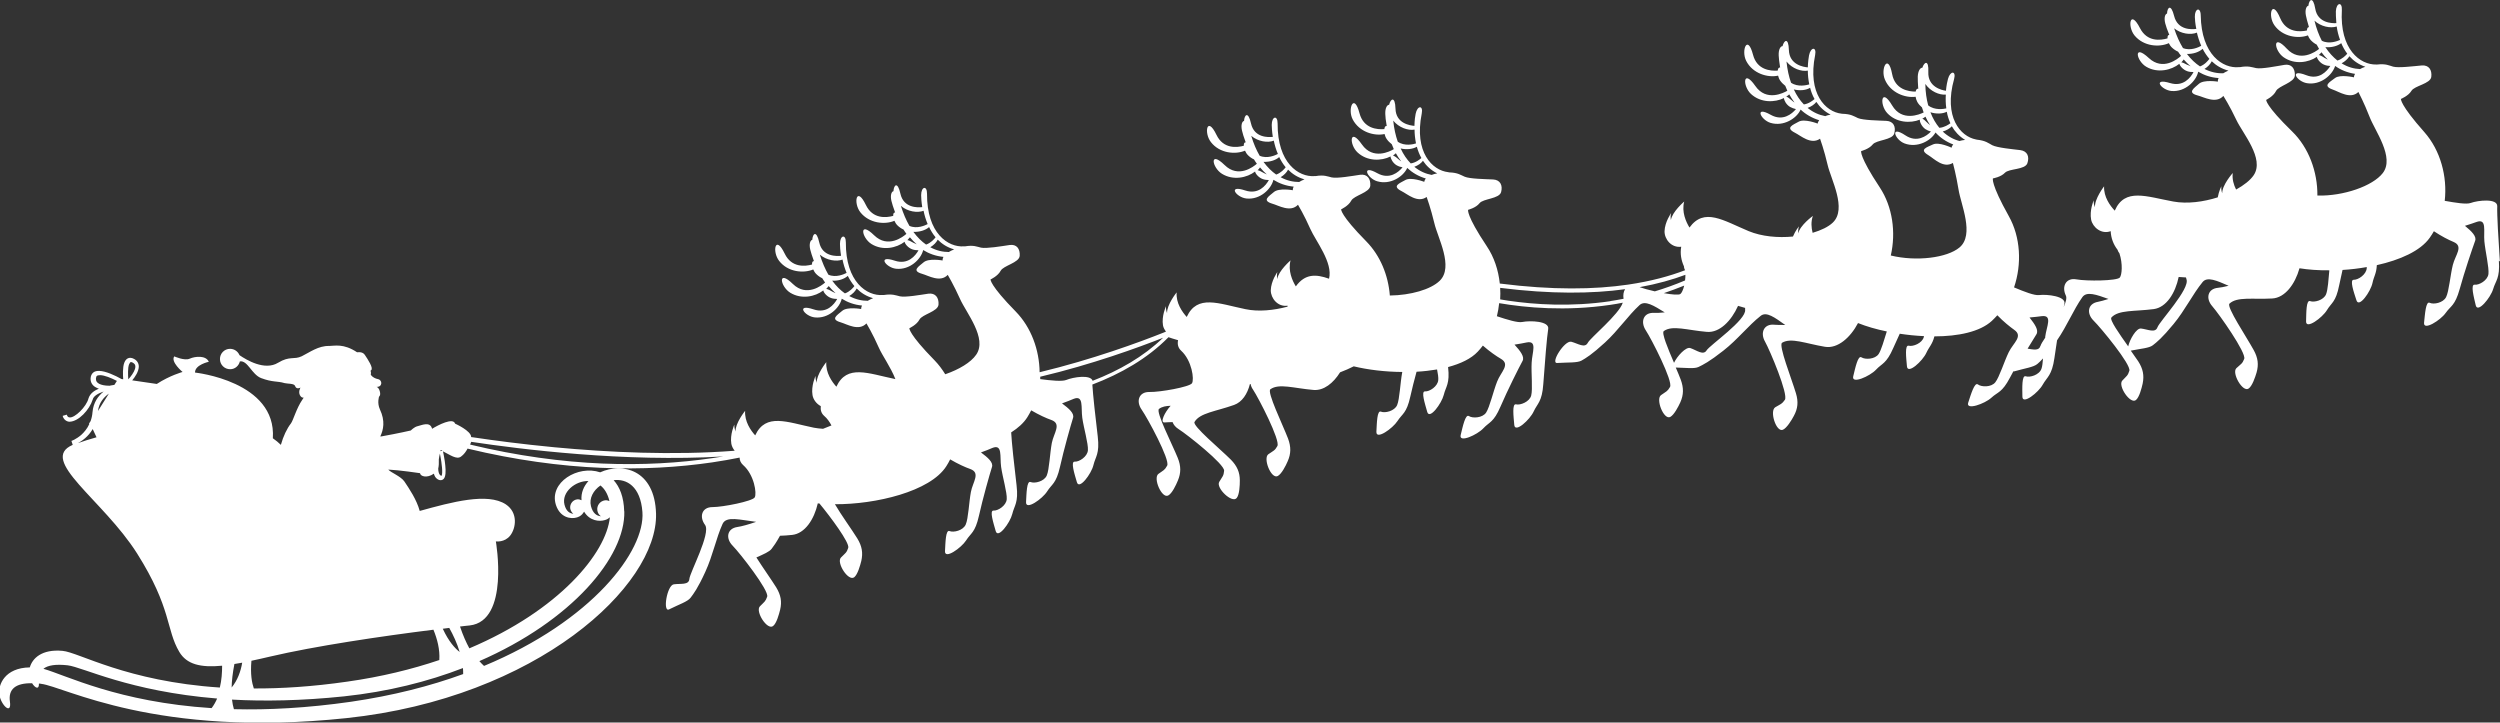 <?xml version="1.0" encoding="UTF-8"?><svg id="Layer_1" xmlns="http://www.w3.org/2000/svg" viewBox="0 0 208.51 60.26"><rect x="0" y="0" width="208.51" height="60.26" fill="#333333" stroke="none"/><defs><style>.cls-1{fill:#fff;stroke-width:0px;}</style></defs><polygon class="cls-1" points="7.64 31.55 7.64 31.55 7.64 31.55 7.64 31.55"/><path class="cls-1" d="M208.5,21.81c-.12-1.78-.25-3.95-.22-4.61.02-.67-1.59-.5-2.22-.27-.36.13-1.26-.02-2.16-.18.23-2.04-.36-4.21-1.69-5.72-2.08-2.34-1.96-2.78-1.96-2.78,0,0,.62-.25.87-.67.25-.43,1.59-.59,1.66-1.17.07-.58-.2-1-.8-.95-.68.06-1.93.22-2.38.1-.35-.1-.61-.26-1.33-.18-.03,0-.06,0-.09,0-1.32.03-3.05-1.24-2.86-4.54.04-.72-.46-.63-.5.09,0,.18,0,.55.04,1-.36.02-1.56,0-1.76-1.21-.18-1.06-.52-.76-.57-.24-.16.02-.3.32-.21.8.04.19.12.55.26.99-.11-.02-.17.1-.17.27-.58.13-1.72.19-2.23-1.02-.7-1.67-1.05-.22-.49.58.68.97,1.98,1.15,2.8.85.05.14.13.28.23.39.15.16.32.29.5.38.07.12.13.24.2.36-.28.23-1.6,1.16-2.69-.02-1.23-1.33-1.07.16-.26.72.91.63,2.07.44,2.77-.04.02.19.28.53.61.66.17.07.34.1.51.1-.29.45-.94,1.19-2.01.77-1.49-.58-.79.54.07.67,1.13.18,2.11-.68,2.34-1.44.46.33,1.01.56,1.66.66-.1.17-.09.29-.09.29,0,0-1.15-.27-1.58.06-.44.34-1.07.65-.19.96.53.18,1.48.84,2.14.2,0,0,.48.91.93,2.07.44,1.16,2.12,3.39,1.1,4.7-.83,1.07-3.27,1.93-5.45,1.87.02-1.98-.72-4-2.11-5.35-2.24-2.18-2.16-2.63-2.16-2.63,0,0,.6-.29.82-.74.22-.44,1.54-.7,1.57-1.29.03-.58-.28-.99-.87-.89-.67.11-1.91.36-2.36.27-.36-.07-.63-.21-1.35-.08-.03,0-.06,0-.09,0-1.31.13-3.13-1.01-3.18-4.32-.01-.73-.51-.59-.49.13,0,.18.03.55.12,1-.36.05-1.55.13-1.85-1.08-.26-1.04-.57-.72-.59-.2-.16.04-.27.34-.15.82.05.19.16.54.34.97-.12-.02-.16.11-.15.28-.57.17-1.7.32-2.3-.86-.83-1.62-1.07-.14-.45.62.76.92,2.07,1,2.86.64.06.13.15.27.26.37.16.15.33.26.51.34.08.12.16.24.25.35-.27.25-1.51,1.28-2.69.18-1.33-1.24-1.05.24-.21.73.95.56,2.1.28,2.76-.25.04.19.31.5.66.62.17.06.35.07.52.07-.25.47-.85,1.25-1.95.92-1.53-.47-.74.59.12.66,1.14.09,2.06-.84,2.22-1.61.49.29,1.05.49,1.7.53-.08.17-.06.3-.06.3,0,0-1.17-.19-1.58.18-.41.37-1.01.73-.11.97.54.14,1.53.72,2.15.04,0,0,.55.87,1.08,2,.53,1.13,2.37,3.23,1.45,4.61-.29.43-.82.84-1.47,1.2-.2-.39-.34-.87-.28-1.38,0,0-.89,1-.88,1.69-.06-.17-.09-.38-.07-.59,0,0-.21.42-.3.93-1.2.38-2.54.56-3.7.35-2.25-.41-4.05-1.17-4.89.76-.38-.4-.93-1.14-.89-2.03,0,0-.81,1.05-.76,1.75-.07-.17-.12-.37-.11-.58,0,0-.36.85-.21,1.61.13.64.86,1.25,1.63.96.03.59.23,1.11.57,1.55.03.11.09.21.16.3.29.87.21,1.81.03,2.02-.25.28-2.75.31-3.62.15-.86-.16-1.25.58-.88,1.35.1.2,0,.55-.18.96.02-.1.04-.19.06-.26.16-.65-1.45-.82-2.12-.74-.37.05-1.23-.28-2.08-.64.66-1.95.55-4.19-.44-5.95-1.53-2.73-1.32-3.14-1.32-3.14,0,0,.66-.11,1-.47.34-.36,1.67-.24,1.87-.79.19-.55.01-1.02-.59-1.1-.68-.08-1.93-.2-2.34-.41-.32-.17-.54-.38-1.27-.46-.03,0-.05-.01-.09-.02-1.29-.25-2.71-1.86-1.82-5.04.19-.7-.32-.71-.51-.01-.05.18-.13.54-.17.99-.36-.05-1.52-.32-1.47-1.56.05-1.07-.34-.85-.5-.36-.17-.01-.36.25-.38.74,0,.2,0,.56.04,1.02-.1-.05-.18.06-.22.23-.6,0-1.72-.18-1.96-1.47-.33-1.78-.99-.44-.6.47.46,1.09,1.69,1.55,2.56,1.43.02.15.07.3.14.43.1.18.24.33.39.46.04.14.09.28.14.42-.33.16-1.81.8-2.63-.59-.92-1.56-1.07-.07-.41.64.75.81,1.93.87,2.72.55-.02.19.16.57.45.78.15.1.31.17.48.21-.37.38-1.17.96-2.13.32-1.34-.89-.89.36-.08.67,1.07.41,2.21-.22,2.59-.91.38.42.87.77,1.48,1-.13.14-.14.27-.14.27,0,0-1.07-.51-1.56-.27-.5.24-1.18.41-.38.89.48.29,1.26,1.13,2.05.65,0,0,.27.99.47,2.22.19,1.23,1.35,3.77.08,4.83-1.04.87-3.6,1.19-5.73.67.44-1.93.15-4.06-.92-5.68-1.73-2.61-1.55-3.03-1.55-3.03,0,0,.65-.16.96-.55.31-.39,1.65-.36,1.8-.92.15-.56-.06-1.02-.66-1.05-.68-.03-1.94-.05-2.37-.23-.33-.15-.57-.34-1.3-.36-.03,0-.05-.01-.08-.01-1.31-.15-2.84-1.65-2.19-4.89.14-.71-.37-.69-.51.03-.03.18-.09.54-.1,1-.36-.03-1.54-.21-1.58-1.45-.03-1.07-.4-.83-.53-.32-.17,0-.34.27-.32.77.01.2.04.56.12,1.02-.11-.04-.18.07-.2.25-.6.04-1.73-.05-2.06-1.32-.46-1.76-1.01-.36-.57.51.54,1.06,1.8,1.42,2.66,1.23.03.14.09.29.18.42.12.17.27.31.42.43.05.14.11.27.17.41-.31.18-1.75.93-2.67-.4-1.04-1.49-1.08,0-.36.67.81.75,1.99.72,2.75.34,0,.19.2.56.51.74.16.09.32.14.49.18-.34.41-1.1,1.04-2.1.48-1.4-.79-.85.42-.02.67,1.09.33,2.19-.38,2.51-1.11.41.39.93.7,1.55.89-.12.15-.13.28-.13.28,0,0-1.1-.43-1.58-.16-.48.27-1.15.5-.32.92.5.25,1.34,1.03,2.1.5,0,0,.35.97.63,2.18.28,1.22,1.63,3.66.44,4.81-.37.36-.98.65-1.69.86-.11-.43-.15-.92.02-1.41,0,0-1.08.78-1.22,1.46-.02-.18,0-.39.06-.59,0,0-.3.36-.5.85-1.25.12-2.6,0-3.69-.45-2.11-.88-3.71-2-4.94-.3-.29-.47-.67-1.31-.44-2.17,0,0-1.01.86-1.11,1.55-.03-.18-.04-.38.02-.59,0,0-.53.75-.55,1.52-.01.66.57,1.4,1.39,1.29-.1.59,0,1.13.23,1.64,0,.11.04.22.09.32,0,0,0,0,0,0-1.28.49-2.84.92-4.75,1.2-2.78.41-6.31.47-10.7-.09-.12-1.12-.47-2.2-1.09-3.12-1.74-2.61-1.55-3.03-1.55-3.03,0,0,.65-.16.95-.55.31-.39,1.65-.36,1.8-.93.15-.56-.07-1.02-.67-1.05-.68-.03-1.95-.05-2.37-.23-.33-.14-.57-.34-1.29-.36-.03,0-.06-.01-.09-.02-1.31-.15-2.85-1.64-2.2-4.89.14-.71-.37-.69-.51.03-.04.18-.09.54-.1,1-.37-.03-1.55-.2-1.58-1.44-.03-1.07-.41-.83-.53-.32-.17,0-.34.27-.32.77,0,.19.04.56.12,1.01-.11-.04-.18.07-.2.25-.59.05-1.73-.04-2.07-1.32-.46-1.76-1.02-.36-.57.51.55,1.06,1.81,1.41,2.66,1.22.03.14.09.29.18.42.12.18.27.31.42.43.05.14.11.27.17.41-.31.19-1.74.93-2.66-.39-1.04-1.49-1.08.01-.36.67.81.75,1.99.72,2.75.33,0,.19.2.56.51.74.16.09.32.14.49.17-.34.41-1.09,1.05-2.1.49-1.4-.78-.85.43-.02.67,1.1.33,2.19-.39,2.51-1.11.42.39.93.7,1.55.88-.12.15-.13.28-.13.28,0,0-1.1-.43-1.58-.15-.48.27-1.15.5-.32.92.5.25,1.35,1.03,2.1.49,0,0,.35.96.64,2.18.28,1.22,1.64,3.65.45,4.81-.75.73-2.43,1.21-4.16,1.23-.13-1.69-.8-3.33-1.96-4.51-2.2-2.23-2.1-2.68-2.1-2.68,0,0,.61-.28.84-.72.23-.44,1.55-.67,1.59-1.25.04-.58-.25-.99-.85-.91-.67.1-1.92.32-2.37.22-.35-.08-.63-.23-1.34-.11-.03,0-.06,0-.09,0-1.32.1-3.1-1.08-3.08-4.39,0-.72-.49-.6-.49.12,0,.18.02.55.09,1-.36.04-1.55.09-1.82-1.12-.23-1.05-.55-.73-.58-.21-.16.03-.28.33-.17.81.04.19.15.55.31.98-.12-.02-.17.1-.16.28-.58.16-1.71.28-2.28-.91-.79-1.64-1.07-.16-.46.61.73.94,2.04,1.05,2.84.71.06.14.14.27.25.38.15.15.32.27.5.35.07.12.15.24.24.36-.27.24-1.54,1.24-2.69.11-1.3-1.27-1.06.21-.22.73.94.58,2.09.33,2.76-.19.03.19.3.51.64.63.17.06.34.08.51.08-.26.47-.88,1.23-1.97.87-1.52-.51-.76.58.1.67,1.14.12,2.07-.79,2.25-1.56.48.3,1.04.51,1.69.57-.09.17-.07.3-.07.3,0,0-1.16-.21-1.58.15-.42.36-1.03.7-.14.97.54.15,1.52.76,2.15.09,0,0,.53.88,1.03,2.02.45,1.01,1.9,2.81,1.56,4.15-1.09-.39-2-.43-2.77.64-.29-.47-.67-1.31-.44-2.17,0,0-1.01.87-1.11,1.56-.03-.18-.04-.39.01-.59,0,0-.53.75-.55,1.53,0,.66.58,1.4,1.4,1.28,0,.03,0,.05,0,.08-1.16.31-2.42.44-3.51.21-2.24-.46-4.02-1.26-4.9.65-.37-.41-.91-1.16-.84-2.05,0,0-.83,1.03-.8,1.73-.06-.17-.11-.37-.09-.58,0,0-.38.84-.25,1.6.03.18.13.36.25.52-.07.03-.12.05-.19.08-2.01.8-5.94,2.25-10.35,3.31-.02-1.87-.71-3.75-1.99-5.06-2.19-2.23-2.1-2.68-2.1-2.68,0,0,.61-.28.84-.72.23-.44,1.55-.67,1.59-1.25.04-.58-.25-.99-.85-.9-.67.1-1.92.31-2.37.22-.35-.08-.62-.23-1.34-.11-.03,0-.06,0-.09,0-1.32.1-3.1-1.08-3.08-4.39,0-.72-.49-.6-.49.12,0,.18.02.55.09,1-.36.04-1.55.09-1.82-1.12-.23-1.05-.55-.74-.58-.21-.16.03-.28.33-.17.81.05.19.15.55.31.97-.12-.02-.17.1-.16.28-.58.16-1.71.28-2.28-.91-.79-1.64-1.07-.16-.46.61.74.93,2.04,1.05,2.84.71.06.14.14.27.25.38.15.15.33.27.51.35.08.12.15.24.24.36-.27.24-1.54,1.24-2.69.12-1.3-1.27-1.06.21-.22.73.94.58,2.09.33,2.76-.19.03.19.3.51.64.63.17.06.35.08.52.08-.26.46-.88,1.23-1.97.87-1.52-.51-.76.58.1.67,1.14.12,2.08-.79,2.26-1.56.48.3,1.05.51,1.69.57-.09.17-.07.3-.07.3,0,0-1.16-.21-1.58.15-.42.36-1.03.7-.14.96.54.15,1.52.76,2.15.09,0,0,.52.88,1.03,2.02.51,1.14,2.29,3.28,1.34,4.64-.44.64-1.42,1.23-2.58,1.63-.26-.42-.55-.81-.89-1.16-2.19-2.23-2.1-2.68-2.1-2.68,0,0,.61-.28.84-.72.23-.44,1.55-.67,1.59-1.25.04-.58-.26-.99-.85-.91-.67.1-1.92.32-2.37.22-.35-.08-.62-.22-1.34-.11-.03,0-.06,0-.09,0-1.32.1-3.1-1.08-3.08-4.39,0-.72-.49-.6-.49.12,0,.18.02.55.09,1-.36.04-1.56.09-1.82-1.12-.23-1.05-.55-.73-.58-.21-.16.03-.28.33-.17.81.05.19.15.55.31.97-.12-.02-.17.1-.16.28-.58.16-1.71.28-2.28-.91-.79-1.64-1.07-.16-.46.61.73.94,2.04,1.05,2.84.71.06.14.14.27.25.38.15.15.32.27.5.35.08.12.15.24.24.36-.27.24-1.54,1.24-2.69.12-1.3-1.27-1.06.21-.22.73.94.58,2.09.33,2.76-.19.03.19.3.51.64.63.17.06.35.08.52.08-.26.47-.88,1.24-1.97.87-1.52-.51-.76.58.1.67,1.14.12,2.07-.79,2.25-1.56.48.3,1.04.51,1.69.57-.09.17-.07.29-.07.29,0,0-1.16-.21-1.58.15-.42.36-1.03.7-.13.96.54.16,1.51.76,2.15.09,0,0,.53.88,1.03,2.02.29.66,1,1.64,1.38,2.62,0,0-.02,0-.02,0-2.24-.46-4.02-1.26-4.9.64-.37-.41-.9-1.16-.84-2.05,0,0-.83,1.03-.8,1.73-.06-.17-.11-.37-.1-.58,0,0-.38.84-.25,1.6.06.37.33.73.69.92-.04.31.04.6.28.81.26.22.45.5.61.8-.23.09-.46.19-.7.28-.26-.02-.51-.04-.76-.09-2.24-.46-4.02-1.26-4.9.64-.37-.41-.9-1.16-.84-2.05,0,0-.83,1.03-.8,1.73-.06-.17-.11-.37-.1-.58,0,0-.38.84-.25,1.6.04.21.14.41.28.58-5.14.4-10.59.13-15.04-.29-2.72-.26-5.06-.57-6.72-.82-.08-.01-.14-.02-.22-.03.01-.52-1.34-1.12-1.34-1.12-.16-.53-1.4.11-1.92.43,0-.01,0-.03-.01-.04-.18-.6-.9-.24-1.19-.18-.29.06-.57.36-.57.36,0,0-1.04.24-2.43.49-.04,0-.08,0-.12.01.26-.55.43-1.28-.03-2.26-.25-.54-.07-1.07-.07-1.07.03,0,.18-.15.02-.56-.09-.22-.24-.25-.24-.25.51.04.52-.56.14-.64-.25-.05-.45-.17-.56-.3-.05-.06-.07-.1-.04-.16.02-.08-.03-.24-.03-.24,0,0-.04.03.05-.05.21-.17-.27-.89-.53-1.28-.2-.3-.64-.21-.64-.21-1.14-.76-1.88-.53-2.33-.53-.91-.02-1.62.53-2.29.86-.65.31-1-.05-1.97.54-1.12.69-2.65-.24-3.22-.63-.13-.31-.43-.53-.79-.53-.47,0-.85.39-.84.86,0,.47.39.85.86.84.39,0,.71-.28.8-.65.65-.11.99,1.09,1.77,1.39.98.37,1.33.23,1.96.42.23.06.8.02.87.23.12.35.46.14.46.14,0,0-.21.33-.05.64.22.4.45,0,.19.39-.48.7-.75,1.71-.94,1.96-.34.44-.64,1.07-.84,1.79-.2-.2-.43-.38-.67-.55.32-4.76-6.49-5.48-6.49-5.48-.02-.65,1.15-.9,1.15-.9-.24-.55-1.14-.46-1.59-.26-.44.2-1.29-.19-1.29-.19-.33.45.69,1.3.69,1.3,0,0-1.06.29-2.15,1h0s-2.05-.3-2.05-.3c.25-.3.53-.72.55-1.13.01-.25-.12-.52-.4-.66-.1-.06-.21-.09-.31-.09-.26,0-.43.2-.5.41-.08.21-.1.46-.11.72,0,.23,0,.47.02.66l-.14-.02c-.54-.3-1.3-.66-1.86-.68-.18,0-.35.02-.49.13-.14.11-.22.29-.23.49,0,0,0,0,0,0,0,0,0,0,0,0,0,0,0,0,0,.01-.02.36.19.63.47.76.07.04.14.07.22.09-.4.17-.73.41-.86.8-.18.73-1.16,1.65-1.57,1.6-.12-.01-.18-.04-.25-.23l-.34.1h0c.07.29.31.48.56.49,0,0,.01,0,.02,0,.75-.02,1.65-.98,1.93-1.86.06-.27.43-.5.91-.66-.47.38-.86.92-.93,1.72-.02.28-.08.53-.16.75l-.13.2.02.05c-.18.39-.43.68-.67.9-.21.18-.42.31-.57.39-.15.08-.25.11-.25.11l.11.33c-2.91,1.25,2.52,4.56,5.37,9.06,2.89,4.58,2.4,6.32,3.52,8.21.62,1.04,1.77,1.32,3.57,1.15,0,.57-.04,1.2-.19,1.82-7.78-.51-11.76-2.94-13.12-3.06-1.75-.16-2.52.64-2.73,1.38-2.09.03-2.66,1.45-2.54,2.27.13.88,1.05,1.75.88.57-.14-1.01.45-1.54,1.85-1.52.25.4.59.57.57.03.06,0,.12,0,.18.02,1.94.22,9.57,4.54,25.47,2.86,15.9-1.68,25.98-11.05,25.82-17.05-.1-3.69-2.82-4.29-4.66-3.45-1.85-.63-4.29.84-3.69,2.72.35,1.07,1.25,1.2,1.76,1.04.27-.08.43-.24.52-.38.03-.03.05-.06.07-.1.46.77,1.26.85,1.74.7.18-.05.31-.14.41-.23-.3,2.98-4.21,7.75-11.72,10.93-.26-.48-.53-1.07-.78-1.82.28-.03.55-.07.81-.09,3.35-.38,2.18-7.01,2.18-7.01,0,0,.73.11,1.2-.49.47-.6.68-1.9-.37-2.6-1.52-1-4.51-.19-7.18.55-.25-.93-.87-1.85-1.28-2.46-.29-.43-1.17-.76-1.34-.99.9.04,2.65.3,2.65.3.01.26.57.45,1.15.04.05.18.13.35.29.45.1.07.21.11.33.09.16-.02.25-.15.29-.26.12-.33.06-.85,0-1.32-.05-.36-.12-.68-.15-.82.59.29,1.13.71,1.5.44.25-.18.42-.42.55-.67,8.01,1.93,14.86,1.96,20.4,1.15.79-.12,1.56-.25,2.29-.4,0,.23.1.45.29.62.93.81,1.16,2.38.97,2.7-.19.32-2.65.81-3.53.81-.88,0-1.12.8-.61,1.49.5.69-1.27,3.97-1.31,4.5-.04.53-.72.37-1.3.45-.57.08-.94,2.37-.39,2.09.84-.42,1.54-.64,1.79-.97.25-.33.6-.78,1.23-2.16.63-1.37.9-2.81,1.44-4,.31-.68,1.47-.33,2.8-.17-.6.21-1.21.38-1.57.43-.87.13-.99.95-.39,1.56.6.61,3.05,3.74,2.88,4.25-.14.41-.23.42-.61.81-.4.42.62,2.02,1.1,1.64.29-.22.49-.96.59-1.36.16-.68.06-1.23-.33-1.87-.38-.61-1.12-1.65-1.65-2.49.6-.27,1.08-.47,1.27-.72.17-.22.38-.51.7-1.09.32-.01.65-.03,1.01-.07,1.06-.11,1.84-1.29,2.14-2.63.04,0,.09,0,.14.01.92,1.11,2.54,3.29,2.4,3.7-.14.42-.23.42-.61.81-.4.42.62,2.02,1.11,1.64.28-.22.49-.96.59-1.36.15-.68.06-1.23-.33-1.87-.43-.7-1.36-1.98-1.87-2.86,3.39.02,7.95-1.06,9.29-3.17.12-.18.22-.37.32-.57.65.38,1.26.66,1.67.8.89.32.22,1.07.06,1.92-.16.85-.21,2.21-.43,2.71-.21.5-1.01.69-1.35.55-.33-.14-.34.97-.38,1.68-.03.71,1.36-.28,1.76-.9.39-.62.75-.63,1.07-2.05.32-1.44.89-3.45,1.09-4.08.12-.38-.34-.78-.92-1.21.39-.14.72-.27.94-.37.88-.36.62.71.74,1.57.12.86.51,2.16.47,2.7-.04.54-.74.98-1.1.95-.36-.03-.01,1.03.18,1.71.19.68,1.2-.7,1.38-1.42.17-.72.53-.93.36-2.39-.2-1.65-.41-3.62-.45-4.42.58-.37,1.05-.79,1.35-1.27.12-.19.22-.38.32-.57.65.38,1.26.66,1.67.8.89.32.22,1.07.05,1.92-.16.85-.21,2.21-.42,2.71-.21.5-1.01.69-1.35.55-.33-.14-.34.97-.38,1.68-.03.71,1.37-.28,1.76-.9.39-.62.75-.63,1.07-2.04.32-1.44.89-3.45,1.09-4.09.12-.38-.34-.78-.92-1.21.39-.14.72-.27.95-.37.88-.36.62.71.74,1.57.12.86.51,2.16.47,2.71-.04.54-.74.98-1.1.95-.36-.03-.02,1.03.18,1.71.19.68,1.21-.7,1.38-1.42.17-.72.53-.93.36-2.39-.19-1.58-.4-3.47-.45-4.33,2.36-.9,4.59-2.16,6.35-3.95.14.05.41.14.8.25-.07.33,0,.64.25.87.91.83,1.11,2.41.91,2.72-.2.31-2.67.75-3.55.73-.88-.02-1.14.77-.65,1.47.49.7,2.39,4.2,2.13,4.67-.21.39-.29.37-.73.69-.47.34.28,2.09.82,1.8.32-.17.65-.87.8-1.24.27-.64.27-1.21-.01-1.9-.47-1.16-1.86-3.85-1.56-4.08.25-.19.58-.25.97-.26-.49.53-.92,1.42-.51,1.39.24-.02.46-.02.67-.03.08.22.25.43.51.59.73.46,3.84,2.93,3.79,3.47-.04.44-.13.46-.41.93-.29.5,1.08,1.82,1.46,1.34.23-.28.26-1.05.26-1.46,0-.69-.23-1.21-.75-1.74-.89-.89-3.22-2.82-3.03-3.14.45-.76,1.75-.87,3.3-1.42.67-.24,1.11-.91,1.32-1.74.02,0,.04,0,.06,0,.03.15.09.31.2.46.47.71,2.3,4.25,2.03,4.71-.21.38-.3.37-.75.68-.47.33.23,2.1.78,1.82.32-.17.67-.85.83-1.23.28-.63.29-1.2.03-1.9-.45-1.17-1.78-3.89-1.47-4.11.72-.51,1.96-.08,3.6.06.85.07,1.65-.57,2.21-1.47.4-.15.78-.32,1.14-.5,1.2.29,2.62.46,4.05.47,0,.02,0,.03-.01.05-.16.85-.21,2.21-.42,2.71-.21.5-1.01.69-1.35.55-.33-.14-.34.97-.38,1.68-.03.71,1.36-.28,1.76-.9.4-.62.76-.63,1.07-2.04.14-.64.33-1.38.52-2.07.59-.03,1.16-.1,1.71-.19.07.36.12.67.1.88-.04.54-.74.98-1.1.95-.36-.03-.01,1.03.18,1.71.19.68,1.2-.7,1.38-1.42.17-.7.52-.92.36-2.32,1.04-.28,1.92-.69,2.48-1.29.15-.16.29-.33.42-.5.57.5,1.12.88,1.5,1.1.82.48,0,1.09-.31,1.9-.32.81-.62,2.13-.92,2.59-.3.45-1.13.49-1.43.29-.3-.2-.52.89-.69,1.58-.17.69,1.39-.02,1.89-.56.5-.54.86-.48,1.43-1.81.58-1.35,1.52-3.22,1.84-3.81.19-.35-.19-.83-.67-1.36.41-.06.76-.13,1-.18.93-.19.47.81.43,1.68-.05.86.1,2.22-.04,2.75-.14.52-.91.82-1.26.73-.35-.09-.21,1.01-.15,1.72.06.71,1.32-.46,1.62-1.13.31-.67.7-.81.8-2.28.13-1.78.3-3.94.41-4.6.11-.66-1.5-.71-2.16-.58-.37.08-1.25-.19-2.12-.48.09-.36.15-.72.19-1.09,2.23.38,5.54.69,9.28.14.34-.05.69-.11,1.03-.18-.31.98-2.7,2.92-2.92,3.35-.25.47-.81.06-1.37-.09-.56-.15-1.78,1.81-1.18,1.77.94-.06,1.67,0,2.03-.2.35-.2.85-.49,1.96-1.51,1.11-1.02,1.92-2.24,2.88-3.12.46-.42,1.19.05,2.1.61-.36.04-.68.05-.9.04-.88-.04-1.15.74-.68,1.46.47.71,2.29,4.26,2.02,4.72-.22.38-.3.36-.75.68-.47.33.23,2.1.77,1.82.32-.17.67-.85.84-1.22.28-.63.29-1.2.03-1.9-.1-.27-.25-.62-.41-1,.87.02,1.55.12,1.9-.05.37-.18.89-.43,2.07-1.36,1.19-.93,2.08-2.09,3.11-2.9.48-.39,1.18.14,2.05.76-.36,0-.69,0-.9-.02-.87-.1-1.21.66-.79,1.4.42.75,1.96,4.41,1.66,4.86-.25.36-.33.34-.8.62-.5.3.07,2.11.63,1.88.33-.14.73-.8.92-1.16.33-.61.39-1.17.17-1.89-.36-1.21-1.48-4.02-1.15-4.21.76-.45,1.96.07,3.58.34,1.05.17,2.11-.76,2.75-1.98.69.28,1.52.52,2.4.7-.23.73-.46,1.55-.68,1.88-.3.45-1.13.48-1.43.28-.3-.2-.52.89-.69,1.58-.17.69,1.4-.01,1.9-.55.5-.54.86-.48,1.44-1.81.16-.37.35-.78.54-1.19.66.1,1.34.17,2.02.2,0,.02,0,.05-.01.07-.14.53-.91.82-1.26.73-.35-.09-.21,1.01-.15,1.72.06.71,1.32-.46,1.62-1.13.23-.5.5-.7.67-1.37,1.98,0,3.8-.38,4.79-1.29.16-.15.31-.31.46-.47.52.54,1.05.96,1.4,1.21.78.54-.07,1.09-.45,1.87-.38.78-.78,2.08-1.12,2.51-.34.43-1.16.4-1.45.18-.28-.22-.59.85-.81,1.52-.22.67,1.39.09,1.93-.41.54-.5.89-.41,1.56-1.69.09-.17.18-.34.28-.52.02,0,.03.02.06.01.91-.26,1.63-.35,1.94-.62.13-.11.28-.25.47-.46-.03.36-.06.67-.13.86-.18.52-.97.75-1.31.63-.34-.12-.29.99-.28,1.7,0,.71,1.35-.36,1.7-1.01.36-.64.76-.75.97-2.21.07-.48.15-.98.22-1.48.84-1.22,1.37-2.55,2.11-3.6.36-.51,1.17-.21,2.18.15-.35.11-.66.2-.88.24-.86.15-.97.97-.36,1.57.61.6,3.14,3.67,2.98,4.18-.13.42-.22.42-.59.82-.39.43.67,2,1.14,1.62.28-.23.47-.97.56-1.37.14-.68.03-1.24-.37-1.86-.16-.24-.38-.55-.62-.89.86-.17,1.54-.21,1.84-.45.32-.25.77-.6,1.73-1.77.96-1.16,1.59-2.49,2.42-3.5.39-.48,1.18-.12,2.17.31-.36.09-.67.15-.89.17-.87.08-1.04.9-.47,1.54.56.64,2.86,3.9,2.66,4.39-.16.41-.25.4-.65.77-.42.39.52,2.05,1.02,1.7.3-.21.54-.93.66-1.33.19-.67.12-1.23-.24-1.88-.6-1.1-2.29-3.61-2.02-3.87.64-.6,1.93-.34,3.57-.43,1.06-.06,1.9-1.19,2.27-2.52.74.12,1.59.18,2.49.17-.07.76-.12,1.61-.27,1.99-.2.51-1,.71-1.33.58-.34-.13-.32.98-.34,1.69-.02.71,1.36-.31,1.74-.94.38-.63.74-.65,1.02-2.07.08-.4.18-.84.28-1.28.67-.04,1.35-.12,2.02-.24,0,.02,0,.05,0,.08-.03.54-.71.99-1.08.98-.37-.02,0,1.03.22,1.71.21.68,1.19-.73,1.34-1.45.11-.53.33-.79.36-1.48,1.93-.43,3.63-1.18,4.41-2.28.13-.18.24-.36.35-.55.63.42,1.22.72,1.63.89.87.36.16,1.08-.05,1.92-.21.84-.32,2.2-.56,2.68-.24.49-1.05.64-1.37.48-.33-.16-.39.95-.47,1.66-.07.71,1.38-.21,1.8-.81.42-.6.78-.59,1.17-1.99.39-1.42,1.06-3.4,1.29-4.03.14-.37-.29-.79-.85-1.25.4-.12.73-.24.96-.32.89-.32.58.74.66,1.61.08.86.4,2.18.34,2.73-.07.54-.79.94-1.15.89-.36-.04-.07,1.03.09,1.72.16.69,1.24-.64,1.45-1.35.21-.71.58-.9.48-2.37ZM193.02,1.71c.54.51,1.34.67,1.87.5.05.35.14.74.28,1.12-.2.09-.91.38-1.52.07-.25-.48-.46-1.04-.62-1.7ZM193.91,4.85c-.23-.16-.4-.24-.51-.26.08-.07.15-.15.22-.23.16.22.34.42.53.61-.08-.03-.16-.08-.24-.13ZM193.94,3.93c.52.05,1.02-.09,1.33-.33.13.31.29.6.5.88-.12.14-.42.45-.82.57-.35-.28-.7-.65-1-1.11ZM196.83,5.76c-.49-.02-1.02-.16-1.53-.48.28-.15.52-.37.65-.59.34.38.77.69,1.33.88-.18.06-.33.12-.44.19ZM181.33,2.36c.58.47,1.39.57,1.9.36.08.35.2.72.36,1.1-.19.11-.88.45-1.52.19-.28-.46-.53-1-.74-1.65ZM182.45,5.42c-.25-.14-.41-.21-.52-.22.08-.08.14-.16.2-.24.17.2.37.39.58.57-.08-.03-.17-.07-.26-.12ZM182.41,4.5c.52.01,1.01-.16,1.3-.43.15.3.34.58.56.84-.11.15-.38.48-.78.63-.38-.25-.75-.59-1.09-1.04ZM185.42,6.11c-.49.02-1.03-.09-1.56-.36.28-.17.49-.4.61-.64.36.35.82.63,1.39.78-.17.07-.32.15-.43.22ZM162.29,7.88c-.02.36-.02.75.04,1.16-.21.05-.97.18-1.51-.25-.14-.52-.23-1.11-.24-1.79.42.62,1.17.94,1.71.89ZM160.77,10.26c-.2-.21-.34-.32-.44-.36.1-.05.18-.11.26-.17.11.25.24.48.39.71-.07-.05-.14-.11-.21-.18ZM161,9.36c.49.16,1.02.14,1.37-.04.06.33.16.65.3.96-.15.11-.5.35-.92.38-.29-.35-.55-.78-.75-1.31ZM163.43,11.76c-.48-.12-.96-.38-1.4-.79.31-.09.59-.25.76-.44.25.44.61.84,1.11,1.14-.19.02-.35.05-.47.09ZM149.01,5.14c.46.58,1.24.85,1.77.75,0,.36.04.75.12,1.15-.21.06-.95.25-1.52-.14-.18-.51-.31-1.09-.38-1.77ZM149.45,8.38c-.21-.19-.36-.29-.47-.32.09-.06.18-.12.25-.19.13.24.28.46.44.68-.08-.05-.15-.1-.22-.17ZM149.61,7.46c.51.12,1.03.07,1.36-.14.08.32.2.64.37.94-.14.12-.47.39-.89.45-.32-.33-.6-.74-.84-1.25ZM152.21,9.68c-.49-.09-.99-.31-1.45-.68.31-.11.57-.29.73-.5.28.42.66.79,1.19,1.06-.19.03-.34.08-.46.13ZM116.2,10.06c.47.58,1.24.85,1.78.75,0,.35.04.75.12,1.15-.2.07-.95.26-1.52-.14-.18-.51-.31-1.09-.38-1.76ZM116.65,13.29c-.21-.19-.37-.29-.47-.32.09-.06.17-.12.24-.19.13.24.28.46.45.68-.07-.05-.15-.1-.22-.17ZM116.81,12.38c.5.12,1.02.06,1.36-.14.09.32.21.64.38.94-.14.12-.47.39-.89.45-.32-.33-.61-.74-.84-1.25ZM119.41,14.59c-.49-.09-.99-.3-1.45-.68.31-.11.57-.29.72-.5.28.42.67.79,1.19,1.05-.18.03-.34.08-.47.13ZM104.36,11.33c.57.48,1.38.6,1.88.4.07.35.18.73.34,1.11-.19.1-.89.43-1.52.15-.27-.47-.51-1.01-.7-1.66ZM105.41,14.43c-.25-.15-.41-.22-.52-.23.08-.08.15-.15.2-.24.17.21.36.4.57.59-.08-.03-.16-.07-.25-.12ZM105.39,13.5c.52.02,1.02-.14,1.3-.4.15.3.32.59.54.85-.11.15-.39.47-.79.61-.37-.26-.73-.61-1.06-1.06ZM108.36,15.18c-.49,0-1.03-.11-1.55-.4.28-.17.5-.39.62-.63.36.36.8.65,1.37.81-.17.07-.32.14-.43.21ZM75.14,17.17c.57.49,1.38.6,1.89.41.07.35.18.73.34,1.11-.19.1-.89.43-1.52.15-.27-.47-.51-1.02-.71-1.66ZM76.2,20.26c-.25-.15-.41-.22-.52-.23.08-.08.15-.16.21-.24.17.21.36.4.57.59-.08-.03-.16-.07-.25-.12ZM76.18,19.34c.52.02,1.02-.14,1.31-.4.15.3.32.59.54.85-.11.15-.39.47-.79.61-.37-.26-.73-.61-1.06-1.06ZM79.15,21.02c-.5,0-1.03-.11-1.56-.4.28-.17.5-.39.62-.63.36.36.8.65,1.37.81-.17.07-.32.14-.43.21ZM68.38,21.24c.57.48,1.38.6,1.89.41.07.35.18.73.34,1.11-.19.1-.89.43-1.52.15-.27-.47-.51-1.02-.71-1.66ZM69.43,24.33c-.24-.15-.41-.22-.52-.23.08-.08.15-.16.21-.24.17.21.36.4.57.59-.08-.03-.17-.07-.25-.12ZM69.41,23.41c.52.03,1.01-.14,1.3-.4.15.3.33.59.55.85-.11.15-.39.47-.79.61-.37-.26-.73-.61-1.06-1.06ZM72.39,25.09c-.49,0-1.03-.11-1.56-.4.28-.17.5-.39.62-.63.35.36.8.65,1.37.81-.17.07-.32.14-.43.21ZM17.65,59.06c-7.79-.5-12.15-2.75-14.03-3.28.37-.3,1.04-.4,2.03-.29,1.25.15,5.12,2.17,12.46,2.77-.12.28-.27.55-.46.8ZM48.5,41.72c-.11-.05-.24-.09-.37-.07-.37.05-.62.4-.57.76.03.18.13.34.26.44-.31-.03-.6-.21-.74-.76-.26-1.03.89-2,2-1.97-.4.44-.63.99-.58,1.59ZM49.29,42.22c-.17-.67.2-1.32.79-1.73.33.26.6.68.75,1.3-.12-.05-.25-.08-.38-.06-.41.06-.69.44-.63.84.03.21.14.38.3.49-.34-.03-.67-.23-.83-.84ZM52.06,42.65c-.03-1.21-.38-2.05-.88-2.6,1.08-.14,2.24.51,2.4,2.65.24,3.24-4.17,9.08-13.21,12.84-.12-.11-.25-.24-.39-.4,7.69-3.35,12.19-8.68,12.09-12.5ZM10.78,30.37c.06-.15.1-.17.15-.17.03,0,.08.01.15.05.18.11.21.2.21.34,0,.23-.2.58-.42.85-.06.07-.11.14-.17.2-.01-.19-.03-.42-.02-.66,0-.23.03-.46.09-.61ZM8.27,32.01c-.19-.11-.27-.21-.27-.43.03-.26.09-.27.35-.29.35,0,.92.23,1.4.48l-.21.33c-.08.01-.15.02-.24.04-.05,0-.09.02-.14.03-.03,0-.06,0-.08,0-.32,0-.62-.06-.81-.16ZM9.08,32.83l-.91,1.45c.09-.68.46-1.13.91-1.45ZM7.73,35.78l.32.69c-.61.17-1.14.34-1.55.49.34-.18.86-.54,1.23-1.17ZM19.55,55.38c.21-.03.43-.07.65-.11-.12.73-.39,1.47-.88,2.07.01-.55.08-1.19.23-1.96ZM38.61,55.71c.02.17.02.34.02.51-2.74,1-5.86,1.8-9.36,2.31-3.69.53-6.93.69-9.76.62-.07-.22-.12-.48-.16-.8,2.68.15,5.78.1,9.34-.27,3.67-.39,7-1.23,9.92-2.36ZM37.47,52.37c.32.57.65,1.27.87,2.01-.38-.29-.91-.86-1.41-1.94.18-.02.36-.05.54-.07ZM36.64,55.05c-2.28.77-4.84,1.4-7.67,1.8-2.9.42-5.49.58-7.8.57-.16-.46-.3-1.19-.2-2.31.49-.1,1-.22,1.56-.35,3.76-.88,9.23-1.69,13.62-2.24.32.78.55,1.66.49,2.52ZM36.83,39.66s0,.02-.01.03c-.01,0-.04-.01-.07-.03-.09-.06-.16-.19-.19-.41,0-.05,0-.11-.01-.17.05-.21.06-.47.05-.77.02-.16.05-.32.09-.48.03.16.08.41.12.69.04.3.08.63.07.87,0,.12-.02.22-.04.27ZM36.73,37.63s.02-.07.03-.1c.05.02.1.04.15.06l-.18.04ZM59.41,38.21c-5.48.8-12.26.78-20.2-1.13.03-.08.06-.16.09-.23,4.1.62,12.83,1.71,21.02,1.22-.3.05-.61.1-.91.14ZM91.13,31.76c-.17-.54-1.61-.31-2.2-.07-.35.14-1.26.05-2.17-.07,0-.07,0-.13,0-.2,4.31-1.02,8.17-2.43,10.25-3.25-1.65,1.59-3.7,2.75-5.88,3.59ZM136.75,23.95c1.49-.27,2.75-.63,3.82-1.03,0,.16-.01.32-.03.47-.85.36-1.69.66-2.52.91-.49-.11-.95-.24-1.27-.35ZM134.32,25.12c-3.34.49-6.34.28-8.52-.04-.24-.04-.46-.07-.68-.11.02-.32.02-.64,0-.96,4.23.53,7.67.49,10.42.11-.13.2-.18.48-.13.8-.37.07-.74.14-1.1.19ZM138.77,24.45c.56-.19,1.13-.4,1.7-.63-.09.36-.21.62-.32.7-.13.1-.71.05-1.38-.07ZM142.34,29.22c-.28.45-.81,0-1.36-.19-.37-.13-1.11.69-1.36,1.23-.51-1.19-1.06-2.5-.85-2.65.72-.51,1.95-.07,3.59.07,1.06.09,2.04-.92,2.6-2.17.19.06.38.11.59.17,0,.05,0,.1,0,.15.13.84-2.94,2.95-3.22,3.4ZM170.18,28.85c-.12.43-.59.3-1.07.23.31-.52.58-.96.73-1.19.22-.34-.12-.84-.57-1.41.41-.03.76-.08,1.01-.11.94-.12.41.85.3,1.71,0,.03,0,.06,0,.08-.21.31-.36.56-.39.68ZM179.94,27.3c-.18.5-.79.17-1.37.1-.39-.05-.94.91-1.07,1.49-.75-1.06-1.57-2.22-1.4-2.41.6-.65,1.9-.49,3.53-.7,1.05-.14,1.8-1.33,2.08-2.68.2.02.4.03.61.04.01.05.02.1.04.15.31.8-2.24,3.51-2.42,4.01Z"/></svg>